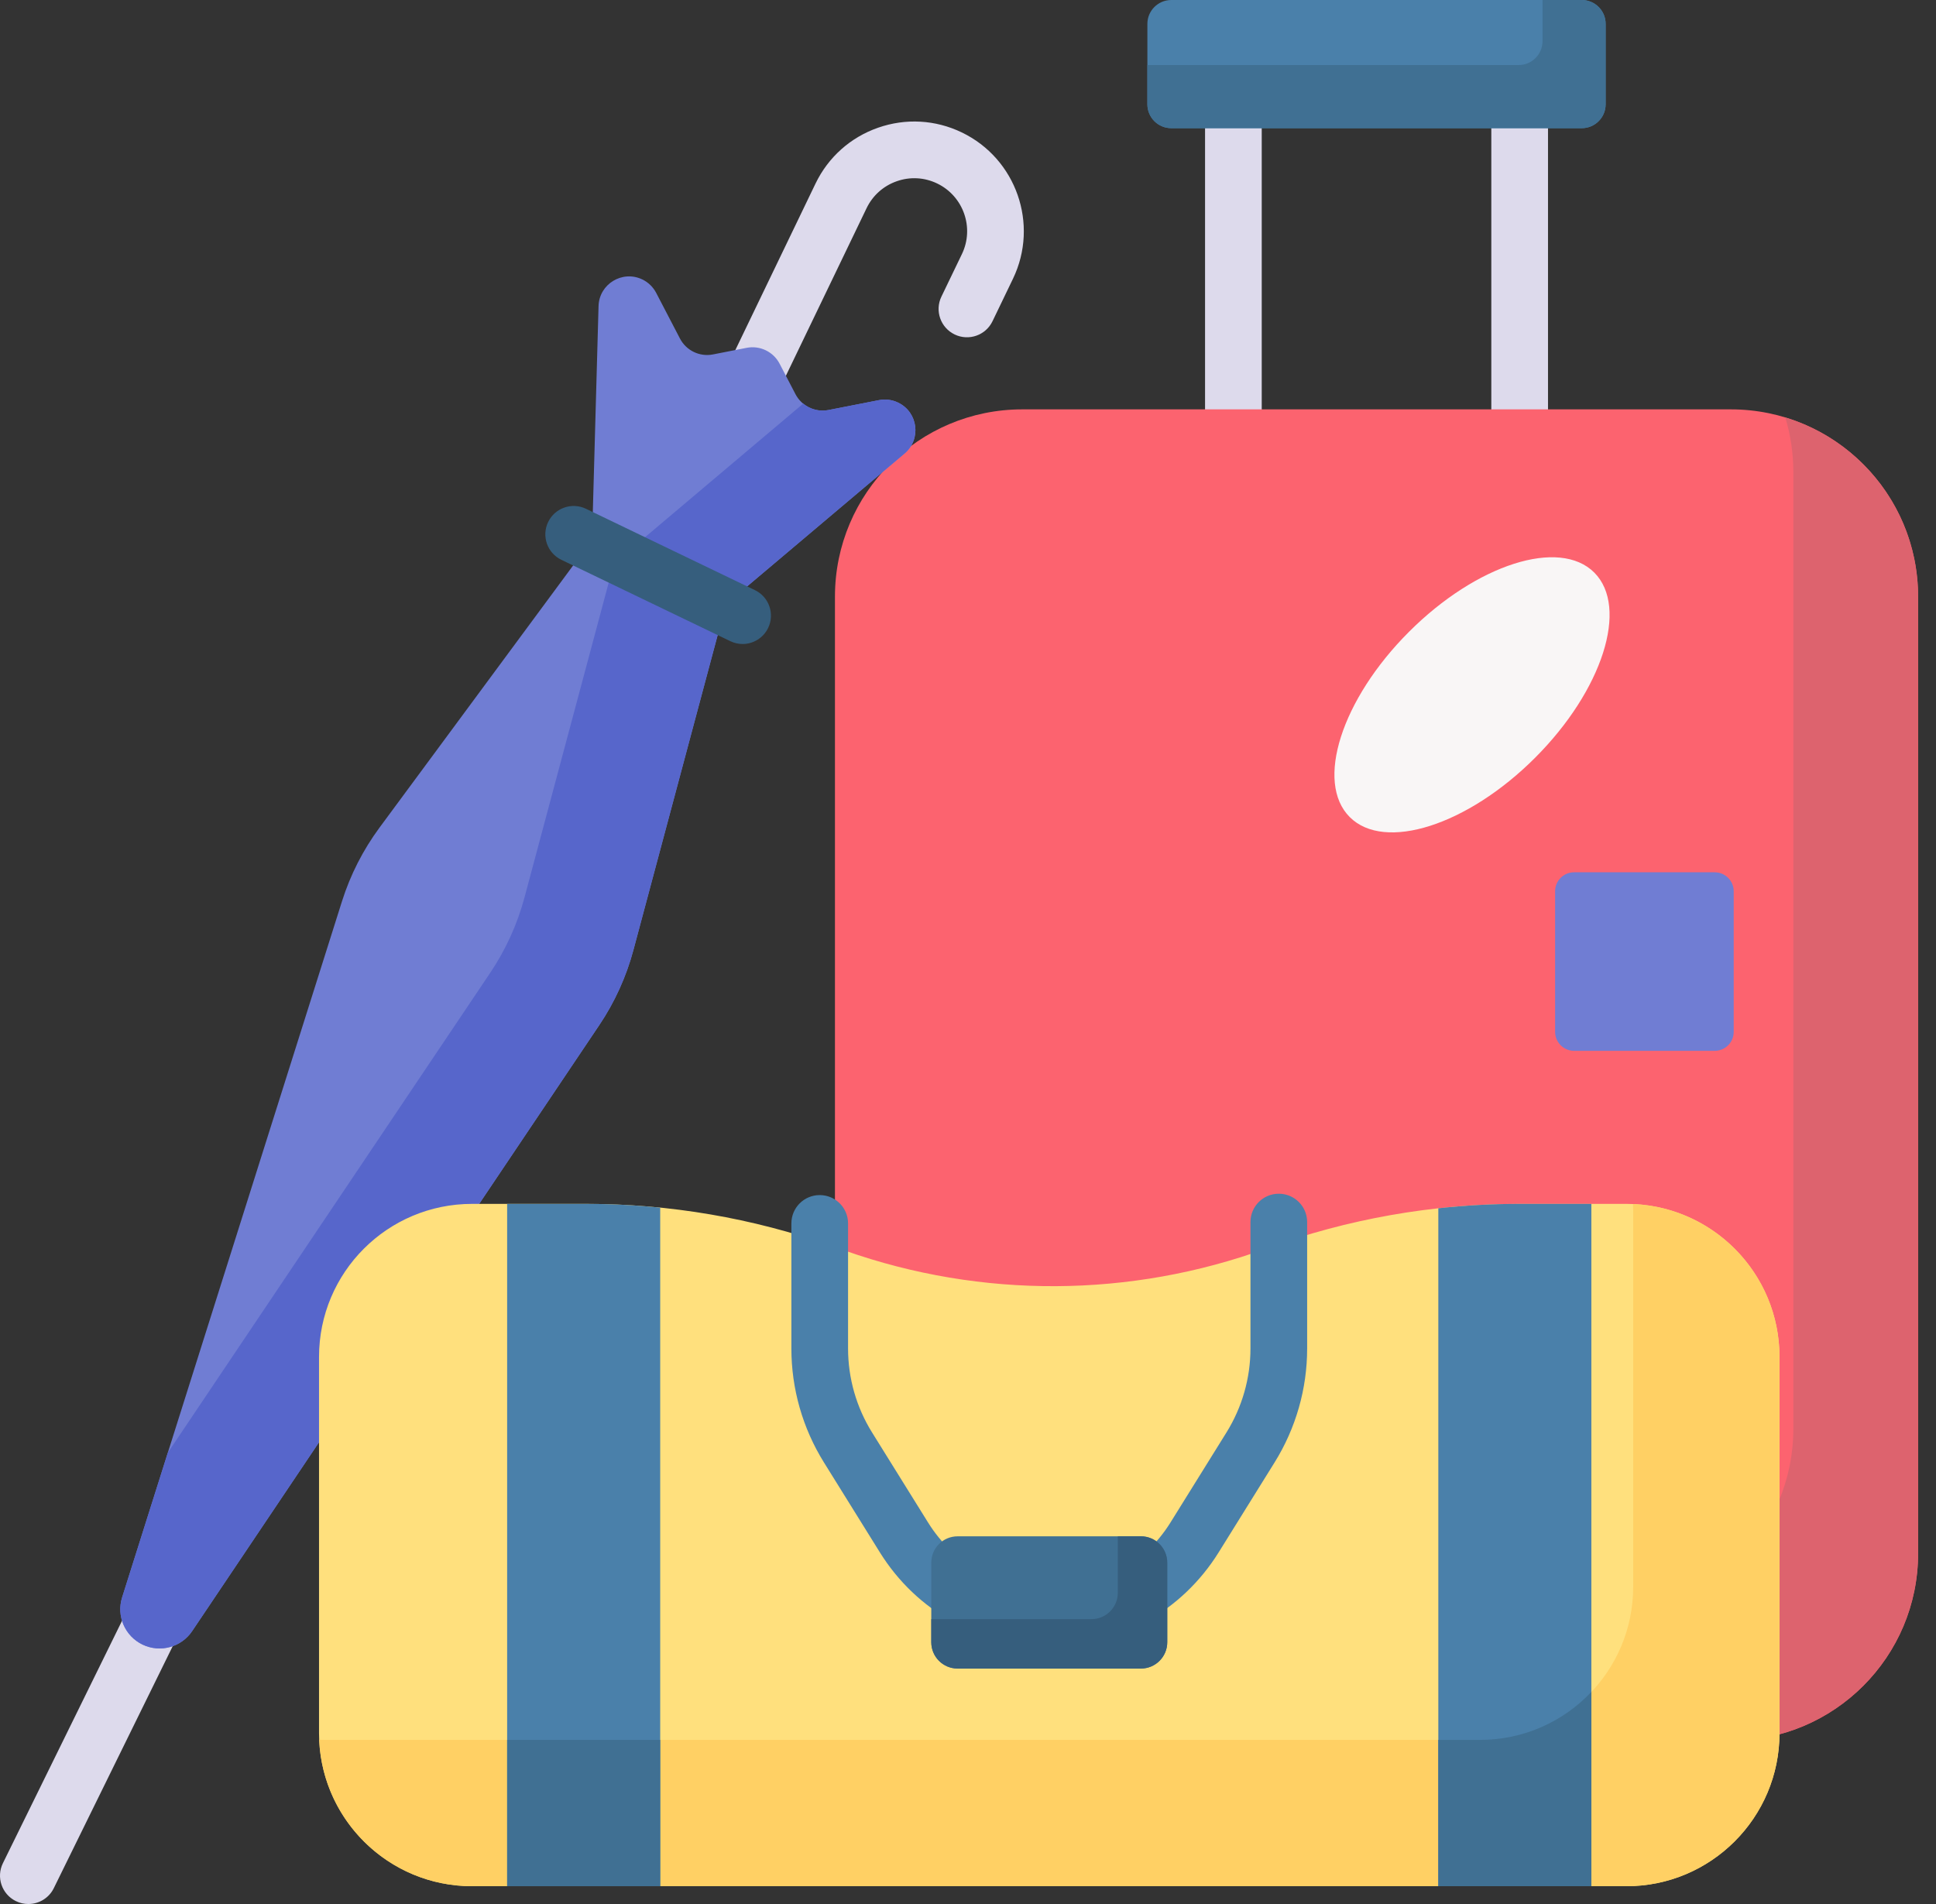<svg width="61" height="60" viewBox="0 0 61 60" fill="none" xmlns="http://www.w3.org/2000/svg">
<rect x="0" y="0" width="61" height="60" fill="#333333" stroke="none"/>
<path d="M38.862 15.23C38.368 15.23 37.969 14.83 37.969 14.337V2.971C37.969 2.478 38.368 2.078 38.862 2.078C39.355 2.078 39.755 2.478 39.755 2.971V14.337C39.755 14.83 39.355 15.23 38.862 15.23Z" fill="#DDDAEC"/>
<path d="M47.882 15.23C47.389 15.23 46.989 14.83 46.989 14.337V2.971C46.989 2.478 47.389 2.078 47.882 2.078C48.376 2.078 48.775 2.478 48.775 2.971V14.337C48.775 14.83 48.376 15.23 47.882 15.23Z" fill="#DDDAEC"/>
<path d="M54.534 54.854H32.21C28.95 54.854 26.308 52.212 26.308 48.952V18.802C26.308 15.543 28.95 12.9 32.21 12.9H54.534C57.794 12.9 60.436 15.543 60.436 18.802V48.952C60.436 52.212 57.794 54.854 54.534 54.854Z" fill="#FC636F"/>
<path d="M56.251 13.155C56.416 13.698 56.505 14.274 56.505 14.871V45.02C56.505 48.28 53.863 50.922 50.603 50.922H28.279C27.682 50.922 27.106 50.833 26.562 50.668C27.298 53.09 29.548 54.854 32.21 54.854H54.534C57.794 54.854 60.436 52.211 60.436 48.952V18.802C60.436 16.14 58.673 13.89 56.251 13.155Z" fill="#DD636E"/>
<path d="M49.839 4.039H36.905C36.489 4.039 36.152 3.702 36.152 3.286V0.752C36.152 0.337 36.489 0 36.905 0H49.839C50.254 0 50.591 0.337 50.591 0.752V3.286C50.591 3.702 50.254 4.039 49.839 4.039Z" fill="#4A80AA"/>
<path d="M49.838 0H48.602V1.297C48.602 1.713 48.265 2.05 47.849 2.05H36.152V3.286C36.152 3.702 36.489 4.039 36.905 4.039H49.839C50.254 4.039 50.591 3.702 50.591 3.286V0.752C50.591 0.337 50.254 0 49.838 0Z" fill="#407093"/>
<path d="M23.323 13.665C23.192 13.665 23.061 13.636 22.936 13.576C22.491 13.362 22.304 12.828 22.518 12.384L25.695 5.786C26.095 4.955 26.795 4.329 27.665 4.025C28.536 3.72 29.473 3.772 30.304 4.173C32.02 4.999 32.743 7.066 31.918 8.782L31.272 10.123C31.058 10.567 30.524 10.754 30.08 10.54C29.635 10.326 29.448 9.792 29.662 9.348L30.308 8.007C30.707 7.179 30.357 6.181 29.529 5.782C29.128 5.589 28.676 5.563 28.256 5.711C27.835 5.858 27.497 6.16 27.304 6.561L24.128 13.159C23.974 13.478 23.655 13.665 23.323 13.665Z" fill="#DDDAEC"/>
<path d="M25.064 12.421L24.564 11.461C24.367 11.083 23.944 10.879 23.526 10.961L22.464 11.169C22.045 11.251 21.622 11.047 21.425 10.669L20.675 9.229C20.579 9.045 20.426 8.896 20.239 8.806C19.61 8.504 18.878 8.949 18.859 9.647L18.495 22.738L28.502 14.29C29.035 13.839 28.927 12.989 28.298 12.687C28.111 12.596 27.9 12.569 27.696 12.609L26.103 12.921C25.684 13.003 25.261 12.799 25.064 12.421Z" fill="#707DD3"/>
<path d="M28.298 12.687C28.111 12.596 27.9 12.569 27.696 12.609L26.103 12.921C25.814 12.977 25.525 12.896 25.308 12.717C25.299 12.724 25.292 12.733 25.283 12.74L18.617 18.369L18.495 22.738L28.502 14.29C29.035 13.839 28.927 12.989 28.298 12.687Z" fill="#5766CB"/>
<path d="M0.893 60C0.76 60 0.626 59.971 0.499 59.908C0.057 59.691 -0.126 59.156 0.092 58.713L4.645 49.446C4.862 49.004 5.398 48.821 5.841 49.039C6.283 49.256 6.466 49.791 6.248 50.234L1.695 59.501C1.54 59.817 1.222 60 0.893 60Z" fill="#DDDAEC"/>
<path d="M6.055 51.399L18.881 32.306C19.369 31.58 19.733 30.778 19.959 29.933L22.821 19.233L18.537 17.171L11.957 26.081C11.438 26.785 11.038 27.569 10.775 28.403L3.848 50.337C3.662 50.923 3.936 51.557 4.491 51.825C5.046 52.091 5.712 51.91 6.055 51.399Z" fill="#707DD3"/>
<path d="M19.959 29.934L22.821 19.233L19.388 17.58L16.526 28.281C16.3 29.125 15.935 29.927 15.448 30.653L5.287 45.78L3.848 50.337C3.662 50.923 3.936 51.557 4.491 51.824C5.046 52.091 5.712 51.91 6.055 51.399L18.881 32.306C19.369 31.58 19.733 30.778 19.959 29.934Z" fill="#5766CB"/>
<path d="M23.398 20.294C23.268 20.294 23.136 20.265 23.011 20.205L17.689 17.642C17.244 17.428 17.057 16.895 17.271 16.45C17.485 16.006 18.019 15.819 18.463 16.033L23.786 18.596C24.23 18.81 24.417 19.343 24.203 19.788C24.049 20.107 23.73 20.294 23.398 20.294Z" fill="#365E7D"/>
<path d="M54.028 33.114H49.596C49.267 33.114 48.999 32.846 48.999 32.517V28.085C48.999 27.755 49.267 27.488 49.596 27.488H54.028C54.358 27.488 54.626 27.755 54.626 28.085V32.517C54.626 32.847 54.358 33.114 54.028 33.114Z" fill="#707DD3"/>
<path d="M39.903 39.342C35.621 40.902 30.93 40.927 26.632 39.413L26.188 39.257C23.708 38.383 21.097 37.937 18.468 37.937H14.875C12.211 37.937 10.052 40.096 10.052 42.76V54.616C10.052 57.279 12.211 59.439 14.875 59.439H15.98L18.391 58.127L20.803 59.439H45.319L47.637 57.928L50.142 59.439H51.247C53.91 59.439 56.069 57.279 56.069 54.616V42.76C56.069 40.096 53.91 37.937 51.247 37.937H47.859C45.145 37.937 42.453 38.412 39.903 39.342Z" fill="#FFE07D"/>
<path d="M33.06 51.886C30.873 51.886 28.879 50.777 27.724 48.92L25.96 46.083C25.289 45.004 24.935 43.763 24.935 42.493V38.553C24.935 38.059 25.334 37.66 25.828 37.66C26.321 37.66 26.721 38.059 26.721 38.553V42.493C26.721 43.429 26.982 44.345 27.477 45.14L29.241 47.977C30.067 49.306 31.495 50.099 33.06 50.099C34.625 50.099 36.053 49.306 36.88 47.977L38.644 45.14C39.138 44.345 39.4 43.429 39.4 42.493V38.51C39.4 38.017 39.799 37.617 40.293 37.617C40.786 37.617 41.186 38.017 41.186 38.51V42.493C41.186 43.763 40.831 45.005 40.161 46.083L38.397 48.92C37.242 50.777 35.247 51.886 33.06 51.886Z" fill="#4A80AA"/>
<path d="M35.948 52.58H30.173C29.714 52.58 29.343 52.209 29.343 51.75V49.242C29.343 48.784 29.714 48.413 30.173 48.413H35.948C36.406 48.413 36.778 48.784 36.778 49.242V51.75C36.778 52.209 36.406 52.58 35.948 52.58Z" fill="#407093"/>
<path d="M35.948 48.413H35.22V50.193C35.22 50.651 34.849 51.023 34.39 51.023H29.343V51.75C29.343 52.209 29.714 52.58 30.173 52.58H35.948C36.406 52.58 36.778 52.209 36.778 51.75V49.242C36.778 48.784 36.406 48.413 35.948 48.413Z" fill="#365E7D"/>
<path d="M48.366 23.881C50.494 21.754 51.329 19.14 50.233 18.043C49.136 16.946 46.522 17.782 44.395 19.91C42.267 22.037 41.431 24.651 42.528 25.748C43.624 26.845 46.238 26.009 48.366 23.881Z" fill="#F9F6F6"/>
<path d="M51.454 37.942C51.457 38.011 51.459 38.08 51.459 38.149V50.005C51.459 52.669 49.3 54.828 46.636 54.828H10.264C10.194 54.828 10.126 54.826 10.057 54.823C10.165 57.391 12.28 59.439 14.874 59.439H15.979L18.391 58.127L20.802 59.439H45.318L47.73 58.238L50.141 59.439H51.246C53.91 59.439 56.069 57.279 56.069 54.616V42.76C56.069 40.166 54.021 38.051 51.454 37.942Z" fill="#FFD064"/>
<path d="M15.979 37.937V59.439H20.802V38.056C20.028 37.977 19.248 37.937 18.467 37.937H15.979Z" fill="#4A80AA"/>
<path d="M15.979 54.828H20.802V59.439H15.979V54.828Z" fill="#407093"/>
<path d="M45.318 59.439H50.141V37.937H47.859C47.009 37.937 46.161 37.984 45.319 38.076V59.439H45.318Z" fill="#4A80AA"/>
<path d="M46.636 54.828H45.318V59.439H50.141V53.316C49.262 54.247 48.017 54.828 46.636 54.828Z" fill="#407093"/>
</svg>
